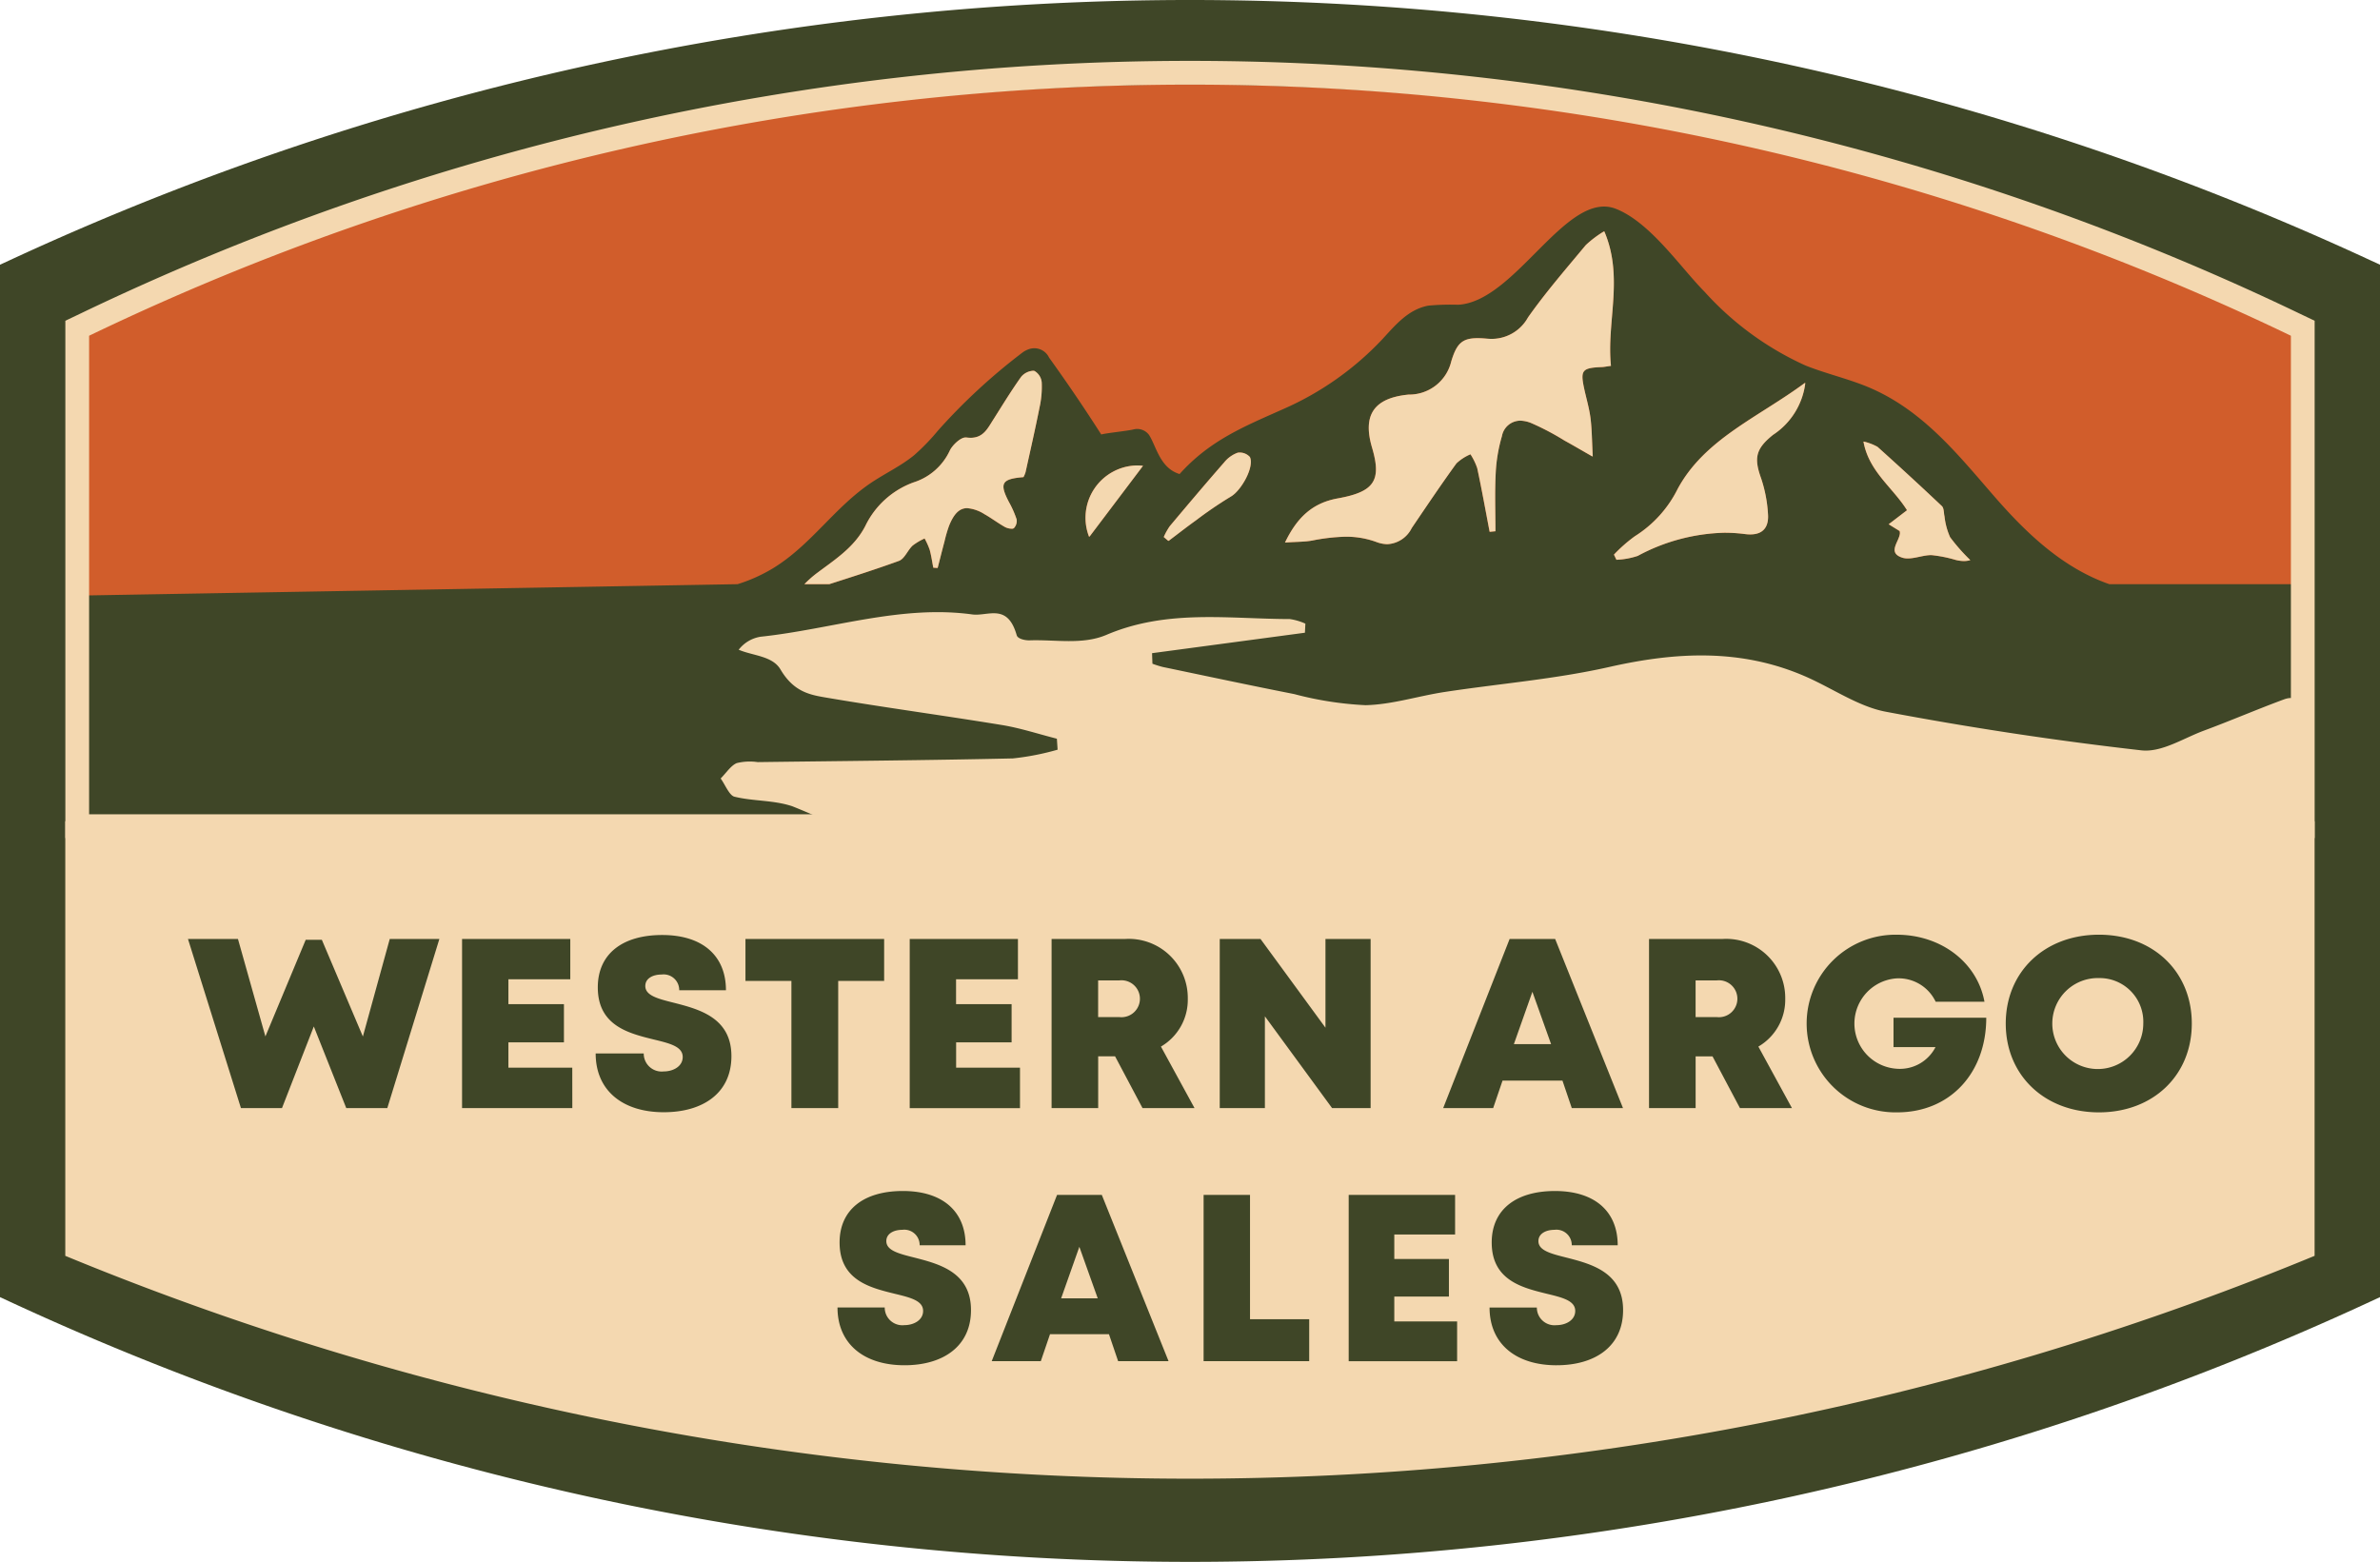 <svg xmlns="http://www.w3.org/2000/svg" width="200" height="131.269" viewBox="0 0 200 131.269">
  <g id="Group_20" data-name="Group 20" transform="translate(-156.752 -448.453)">
    <g id="Group_1" data-name="Group 1" transform="translate(156.752 448.453)">
      <path id="Path_1" data-name="Path 1" d="M355.907,470.311a235.829,235.829,0,0,0-198.31,0l-.845.391v86.77l.845.391a235.823,235.823,0,0,0,198.31,0l.845-.391V470.7Z" transform="translate(-156.752 -448.453)" fill="#3f4627"/>
    </g>
    <g id="Group_2" data-name="Group 2" transform="translate(163.435 455.55)">
      <path id="Path_2" data-name="Path 2" d="M166.726,479.727l.789-.364a220.8,220.8,0,0,1,185.042,0l.789.364v40.329H166.726Z" transform="translate(-166.726 -459.044)" fill="#d15d2b"/>
    </g>
    <g id="Group_3" data-name="Group 3" transform="translate(162.923 465.804)">
      <path id="Path_3" data-name="Path 3" d="M353.524,509.5a3.122,3.122,0,0,0-.531-1.34c-.746-1.237,1.638-2.064.108-2.064H337.05c-3.955-1.372-7.031-4.353-9.608-7.309-3.057-3.505-6.044-7.337-10.695-9.271-1.69-.7-3.532-1.12-5.233-1.8a25.615,25.615,0,0,1-8.484-6.2c-1.994-2.007-4.554-5.828-7.445-6.966-4.166-1.64-8.415,7.792-13.256,8.06a20.673,20.673,0,0,0-2.491.072c-1.7.306-2.791,1.642-3.853,2.793a25.428,25.428,0,0,1-8.318,5.886c-3.288,1.469-6.184,2.617-8.752,5.477-1.635-.5-1.937-2.273-2.553-3.268a1.24,1.24,0,0,0-1.329-.479c-.572.135-2.265.3-2.7.423q-2.093-3.279-4.387-6.466a1.372,1.372,0,0,0-1.56-.744,1.964,1.964,0,0,0-.716.356A49.971,49.971,0,0,0,238.6,493.2a17.93,17.93,0,0,1-1.994,2.058c-1.079.886-2.417,1.516-3.6,2.307-3.1,2.08-5.03,5.211-8.235,7.18a13.508,13.508,0,0,1-3,1.35l-55.49.96c-.318,4.293-.318,1.392-.318,4.293v17.371H353.62v-18.31A4.416,4.416,0,0,0,353.524,509.5Zm-37.1-15.384a4.372,4.372,0,0,1,1.137.437q2.735,2.454,5.4,4.971c.2.186.158.584.232.884a5.776,5.776,0,0,0,.468,1.738,15.572,15.572,0,0,0,1.7,1.929,1.893,1.893,0,0,1-.536.078,3.014,3.014,0,0,1-.717-.1,10.981,10.981,0,0,0-2.025-.4c-.659,0-1.382.291-2,.279a1.423,1.423,0,0,1-.437-.062c-1.3-.423-.245-1.349-.2-2.065a1.156,1.156,0,0,0-.023-.174l-.924-.57,1.542-1.179c-1.192-1.914-3.209-3.248-3.66-5.774l.038.013Zm-19.259,7.953a9.881,9.881,0,0,0,3.6-3.975c2.263-4.2,6.748-6,10.69-8.912l0,.027.039-.027a6.088,6.088,0,0,1-2.707,4.358c-1.477,1.183-1.62,1.958-1,3.679a11.51,11.51,0,0,1,.57,2.972c.081,1.041-.362,1.7-1.426,1.721a3.093,3.093,0,0,1-.491-.027,13.228,13.228,0,0,0-1.782-.112,16.136,16.136,0,0,0-7.243,1.943,6.434,6.434,0,0,1-1.762.327l0,0-.032,0-.208-.432A12.457,12.457,0,0,1,297.17,502.068Zm-24.962-3.182c3.073-.551,3.7-1.5,2.885-4.259-.8-2.7.1-4.176,3.067-4.466a3.63,3.63,0,0,0,3.587-2.793c.46-1.513.923-1.971,2.3-1.947.2,0,.425.015.672.037.105.009.207.016.306.019a3.485,3.485,0,0,0,3.169-1.8c1.485-2.111,3.2-4.085,4.86-6.083a9.068,9.068,0,0,1,1.521-1.147l.007.019.027-.019c1.655,3.877.171,7.614.559,11.3-.4.054-.569.092-.739.1-1.669.062-1.842.255-1.526,1.749.178.844.432,1.677.543,2.527.122.94.119,1.895.192,3.236l-.035-.02v.02c-1.041-.595-1.687-.976-2.346-1.337a21.693,21.693,0,0,0-2.84-1.49,2.7,2.7,0,0,0-.841-.179,1.575,1.575,0,0,0-1.571,1.3,13.2,13.2,0,0,0-.524,3.134c-.084,1.617-.022,3.24-.022,4.86l-.454.043v0l-.034,0c-.341-1.782-.661-3.567-1.041-5.342a5.236,5.236,0,0,0-.568-1.169,3.963,3.963,0,0,0-1.183.766c-1.293,1.784-2.519,3.611-3.753,5.432a2.422,2.422,0,0,1-2.062,1.357,2.755,2.755,0,0,1-.921-.189,7.331,7.331,0,0,0-2.681-.438,16.368,16.368,0,0,0-2.7.32c-.639.117-1.306.1-2.251.168v0l-.035,0C268.79,500.483,270.085,499.266,272.207,498.886Zm-14.116,2.334c1.511-1.8,3.031-3.6,4.581-5.372a2.585,2.585,0,0,1,1.12-.8.533.533,0,0,1,.145-.016,1.147,1.147,0,0,1,.889.377c.389.842-.738,2.829-1.6,3.321a34.254,34.254,0,0,0-2.935,2c-.779.557-1.53,1.148-2.294,1.723l-.016-.013-.019.013-.376-.322A5.34,5.34,0,0,1,258.091,501.22Zm-2.848-5.1a4.118,4.118,0,0,1,.6.029l-4.5,5.958-.011-.03-.023.03A4.4,4.4,0,0,1,255.243,496.119Zm-26.953,9.16c1.576-1.2,3.266-2.223,4.219-4.078a7.245,7.245,0,0,1,4.05-3.66,5.019,5.019,0,0,0,3.051-2.682c.224-.462.9-1.093,1.311-1.093a.45.45,0,0,1,.084,0,2.539,2.539,0,0,0,.433.025c.988-.044,1.342-.767,1.788-1.471.779-1.229,1.534-2.472,2.381-3.659a1.427,1.427,0,0,1,.974-.5.44.44,0,0,1,.139.013,1.242,1.242,0,0,1,.612.966,7.958,7.958,0,0,1-.176,2.061c-.365,1.833-.781,3.658-1.184,5.485a2.355,2.355,0,0,1-.174.413c-1.837.149-2.04.517-1.225,2.083a8.4,8.4,0,0,1,.65,1.467.881.881,0,0,1-.232.74.3.3,0,0,1-.216.043,1.257,1.257,0,0,1-.523-.135c-.6-.336-1.144-.755-1.743-1.091a3.2,3.2,0,0,0-1.449-.5c-.658.007-1.11.482-1.513,1.476a10.829,10.829,0,0,0-.38,1.3c-.2.748-.387,1.5-.58,2.25l-.034,0v0l-.332-.021c-.1-.506-.167-1.018-.306-1.514a6.326,6.326,0,0,0-.424-.943,5.064,5.064,0,0,0-1.01.6c-.427.4-.671,1.114-1.16,1.289-1.929.7-3.885,1.324-5.843,1.952h-2.091A9.882,9.882,0,0,1,228.29,505.279Z" transform="translate(-165.962 -474.348)" fill="#3f4627"/>
    </g>
    <g id="Group_10" data-name="Group 10" transform="translate(224.35 467.898)">
      <g id="Group_4" data-name="Group 4" transform="translate(89.006 17.672)">
        <path id="Path_4" data-name="Path 4" d="M390.513,503.849a4.373,4.373,0,0,1,1.137.437q2.735,2.454,5.4,4.971c.2.186.158.584.232.884a5.774,5.774,0,0,0,.468,1.738,15.56,15.56,0,0,0,1.7,1.929,1.889,1.889,0,0,1-.536.078,3.02,3.02,0,0,1-.717-.1,10.987,10.987,0,0,0-2.026-.4c-.659,0-1.382.292-2,.279a1.421,1.421,0,0,1-.437-.062c-1.3-.423-.245-1.349-.2-2.065a1.156,1.156,0,0,0-.023-.174l-.924-.57,1.542-1.179c-1.192-1.914-3.209-3.248-3.66-5.774l.038.013Z" transform="translate(-390.479 -503.849)" fill="#f4d8b0"/>
      </g>
      <g id="Group_5" data-name="Group 5" transform="translate(68.024 12.739)">
        <path id="Path_5" data-name="Path 5" d="M360.922,509.373a9.881,9.881,0,0,0,3.6-3.975c2.263-4.2,6.748-6,10.69-8.912l0,.027.039-.027a6.088,6.088,0,0,1-2.707,4.359c-1.477,1.183-1.62,1.958-1,3.679a11.51,11.51,0,0,1,.57,2.972c.081,1.041-.362,1.7-1.426,1.721a3.1,3.1,0,0,1-.491-.027,13.227,13.227,0,0,0-1.782-.112,16.136,16.136,0,0,0-7.243,1.943,6.434,6.434,0,0,1-1.762.327l0,0-.032,0-.208-.432A12.471,12.471,0,0,1,360.922,509.373Z" transform="translate(-359.165 -496.486)" fill="#f4d8b0"/>
      </g>
      <g id="Group_6" data-name="Group 6" transform="translate(40.385)">
        <path id="Path_6" data-name="Path 6" d="M322.348,499.917c3.073-.551,3.7-1.5,2.885-4.259-.8-2.7.1-4.176,3.067-4.466a3.63,3.63,0,0,0,3.587-2.793c.46-1.513.923-1.971,2.3-1.947.2,0,.425.015.672.037.105.009.207.016.306.019a3.485,3.485,0,0,0,3.169-1.8c1.485-2.111,3.2-4.085,4.86-6.083a9.068,9.068,0,0,1,1.521-1.147l.007.019.027-.019c1.655,3.877.171,7.613.559,11.3-.4.054-.569.092-.739.1-1.669.062-1.842.255-1.526,1.75.178.844.432,1.677.543,2.527.122.94.119,1.895.192,3.236l-.035-.02v.02c-1.041-.595-1.687-.976-2.346-1.337a21.694,21.694,0,0,0-2.84-1.49,2.7,2.7,0,0,0-.841-.179,1.575,1.575,0,0,0-1.571,1.3,13.2,13.2,0,0,0-.524,3.134c-.084,1.617-.022,3.24-.022,4.86l-.454.043v0l-.034,0c-.341-1.782-.661-3.567-1.041-5.342a5.237,5.237,0,0,0-.568-1.169,3.965,3.965,0,0,0-1.183.766c-1.293,1.784-2.519,3.611-3.754,5.432a2.422,2.422,0,0,1-2.062,1.357,2.754,2.754,0,0,1-.921-.189,7.333,7.333,0,0,0-2.681-.438,16.368,16.368,0,0,0-2.7.32c-.639.117-1.306.1-2.251.168v0l-.035,0C318.93,501.514,320.226,500.3,322.348,499.917Z" transform="translate(-317.914 -477.474)" fill="#f4d8b0"/>
      </g>
      <g id="Group_7" data-name="Group 7" transform="translate(30.194 18.59)">
        <path id="Path_7" data-name="Path 7" d="M303.213,511.407c1.511-1.8,3.031-3.6,4.581-5.372a2.585,2.585,0,0,1,1.12-.8.531.531,0,0,1,.145-.016,1.147,1.147,0,0,1,.889.377c.389.842-.738,2.829-1.6,3.321a34.234,34.234,0,0,0-2.935,2c-.779.558-1.53,1.148-2.294,1.723l-.016-.013-.019.013-.376-.322A5.335,5.335,0,0,1,303.213,511.407Z" transform="translate(-302.704 -505.219)" fill="#f4d8b0"/>
      </g>
      <g id="Group_8" data-name="Group 8" transform="translate(23.59 19.675)">
        <path id="Path_8" data-name="Path 8" d="M297.112,506.839a4.1,4.1,0,0,1,.6.029l-4.5,5.958-.011-.03-.023.03A4.4,4.4,0,0,1,297.112,506.839Z" transform="translate(-292.848 -506.838)" fill="#f4d8b0"/>
      </g>
      <g id="Group_9" data-name="Group 9" transform="translate(0 11.721)">
        <path id="Path_9" data-name="Path 9" d="M258.541,512.083c1.576-1.2,3.266-2.223,4.219-4.078a7.245,7.245,0,0,1,4.05-3.66,5.019,5.019,0,0,0,3.051-2.682c.224-.462.9-1.093,1.311-1.093a.45.45,0,0,1,.084,0,2.526,2.526,0,0,0,.433.025c.988-.044,1.342-.767,1.788-1.471.779-1.229,1.534-2.472,2.381-3.659a1.428,1.428,0,0,1,.974-.5.439.439,0,0,1,.139.013,1.242,1.242,0,0,1,.612.966,7.956,7.956,0,0,1-.176,2.061c-.365,1.833-.781,3.658-1.184,5.485a2.35,2.35,0,0,1-.174.413c-1.837.149-2.04.517-1.225,2.083a8.4,8.4,0,0,1,.65,1.467.881.881,0,0,1-.232.74.3.3,0,0,1-.216.043,1.257,1.257,0,0,1-.523-.135c-.6-.336-1.144-.755-1.743-1.092a3.2,3.2,0,0,0-1.449-.5c-.658.007-1.11.482-1.513,1.476a10.83,10.83,0,0,0-.38,1.3c-.2.748-.387,1.5-.58,2.25l-.034,0v0l-.332-.021c-.1-.506-.168-1.018-.306-1.514a6.319,6.319,0,0,0-.424-.943,5.058,5.058,0,0,0-1.01.6c-.427.4-.671,1.114-1.16,1.289-1.929.7-3.885,1.324-5.843,1.952H257.64A9.848,9.848,0,0,1,258.541,512.083Z" transform="translate(-257.64 -494.968)" fill="#f4d8b0"/>
      </g>
    </g>
    <g id="Group_11" data-name="Group 11" transform="translate(217.312 499.905)">
      <path id="Path_10" data-name="Path 10" d="M275.451,536.8a21.869,21.869,0,0,1-3.76.734c-7.147.159-14.3.217-21.444.31a4.626,4.626,0,0,0-1.759.083c-.5.211-.9.846-1.351,1.293.385.533.726,1.427,1.163,1.533,1.6.389,3.279.275,4.852.8a60.154,60.154,0,0,1,5.806,2.682,5.04,5.04,0,0,0,1.831.658c6.621.144,13.242.291,19.864.312,13.774.044,27.549-.026,41.324.019,18.495.062,36.99.191,55.485.283,2.941.015,2.972-.005,2.937-4.135-.019-2.32-.194-4.637-.241-6.958-.033-1.621-.6-2.228-1.644-1.843-2.255.832-4.485,1.794-6.739,2.63-1.747.648-3.551,1.849-5.265,1.654q-10.758-1.223-21.466-3.246c-2.285-.429-4.466-1.958-6.7-2.94-5.453-2.394-10.939-2.084-16.52-.823-4.584,1.035-9.244,1.4-13.866,2.107-2.212.339-4.412,1.057-6.623,1.107a28.573,28.573,0,0,1-6-.933c-3.689-.726-7.372-1.512-11.057-2.281a8.686,8.686,0,0,1-.858-.271l-.032-.886,12.846-1.719.038-.764a4.917,4.917,0,0,0-1.315-.385c-5.15-.009-10.3-.846-15.409,1.331-2,.852-4.284.383-6.44.458-.375.013-1.005-.119-1.092-.426-.778-2.743-2.424-1.571-3.743-1.752-6-.824-11.853,1.248-17.78,1.874a2.9,2.9,0,0,0-1.841,1.093c1.2.513,2.836.514,3.51,1.655,1.147,1.94,2.533,2.147,3.969,2.39,4.877.829,9.768,1.484,14.648,2.285,1.548.254,3.075.759,4.611,1.149Z" transform="translate(-247.137 -525.244)" fill="#f4d8b0"/>
    </g>
    <g id="Group_12" data-name="Group 12" transform="translate(162.244 453.57)">
      <path id="Path_11" data-name="Path 11" d="M353.965,521.412H164.948V477.931l1.358-.648a215.3,215.3,0,0,1,186.3,0l1.358.648Zm-187.022-2H351.969V479.19l-.222-.106a213.325,213.325,0,0,0-184.581,0l-.222.106Z" transform="translate(-164.948 -456.09)" fill="#f4d8b0"/>
    </g>
    <g id="Group_19" data-name="Group 19" transform="translate(162.238 517.479)">
      <g id="Group_13" data-name="Group 13" transform="translate(137.005 13.372)">
        <path id="Path_12" data-name="Path 12" d="M371.2,571.429h-1.788v3.085H371.2a1.552,1.552,0,1,0,0-3.085Z" transform="translate(-369.416 -571.429)" fill="#f4d8b0"/>
      </g>
      <g id="Group_14" data-name="Group 14" transform="translate(86.794 13.372)">
        <path id="Path_13" data-name="Path 13" d="M296.266,571.429h-1.789v3.085h1.789a1.552,1.552,0,1,0,0-3.085Z" transform="translate(-294.477 -571.429)" fill="#f4d8b0"/>
      </g>
      <g id="Group_15" data-name="Group 15" transform="translate(83.685 35.765)">
        <path id="Path_14" data-name="Path 14" d="M289.837,609.18h3.076l-1.545-4.33Z" transform="translate(-289.837 -604.85)" fill="#f4d8b0"/>
      </g>
      <g id="Group_16" data-name="Group 16" transform="translate(121.73 14.328)">
        <path id="Path_15" data-name="Path 15" d="M346.619,577.26h3.128l-1.571-4.4Z" transform="translate(-346.619 -572.857)" fill="#f4d8b0"/>
      </g>
      <g id="Group_17" data-name="Group 17" transform="translate(167.141 13.177)">
        <path id="Path_16" data-name="Path 16" d="M418.147,571.138a3.823,3.823,0,1,0,3.728,3.822A3.671,3.671,0,0,0,418.147,571.138Z" transform="translate(-414.394 -571.138)" fill="#f4d8b0"/>
      </g>
      <g id="Group_18" data-name="Group 18">
        <path id="Path_17" data-name="Path 17" d="M164.939,551.472v36.522l.8.329a247.814,247.814,0,0,0,187.418,0l.8-.329V551.472Zm70.961,9.892h9.094v3.384h-5.2v2.093h4.668v3.211H239.8v2.128h5.367v3.4H235.9ZM192,575.576H188.55l-2.726-6.86-2.674,6.86H179.7l-4.45-14.212h4.2l2.306,8.191,3.386-8.121H186.5l3.447,8.127,2.259-8.2h4.17Zm15.547,0h-9.265V561.364h9.094v3.384h-5.2v2.093h4.667v3.211h-4.667v2.128h5.367Zm7.688.348c-3.478,0-5.726-1.839-5.726-4.937h4.039a1.507,1.507,0,0,0,1.676,1.509c.82,0,1.6-.436,1.6-1.213,0-.891-1.106-1.149-2.459-1.478-2.054-.51-4.677-1.139-4.677-4.375,0-2.8,2.056-4.4,5.408-4.4,3.407,0,5.361,1.749,5.361,4.641H216.53a1.311,1.311,0,0,0-1.481-1.32c-.7,0-1.368.3-1.368.965,0,.807,1.071,1.075,2.409,1.411,2.092.539,4.827,1.238,4.827,4.484C220.917,574.312,218.532,575.924,215.231,575.924Zm6.862-11.034v-3.526h11.654v3.526h-3.861v10.686h-3.932V564.89Zm13.366,32.3c-3.42,0-5.631-1.808-5.631-4.854H233.8a1.482,1.482,0,0,0,1.648,1.483c.806,0,1.577-.429,1.577-1.193,0-.876-1.088-1.13-2.418-1.453-2.02-.5-4.6-1.12-4.6-4.3,0-2.751,2.021-4.328,5.317-4.328,3.351,0,5.272,1.719,5.272,4.562h-3.861a1.289,1.289,0,0,0-1.457-1.3c-.685,0-1.344.3-1.344.949,0,.795,1.053,1.057,2.369,1.388,2.057.53,4.746,1.217,4.746,4.409C241.049,595.606,238.7,597.19,235.459,597.19Zm17.951-.342-.771-2.269h-4.953l-.774,2.269h-4.125l5.49-13.974h3.762l5.609,13.974Zm2.049-21.273-2.306-4.349h-1.42v4.349h-3.915V561.364h6.16a4.96,4.96,0,0,1,5.285,5.03,4.552,4.552,0,0,1-2.256,4.013l2.822,5.169Zm14.007,21.273h-8.874V582.875h3.9v10.448h4.974Zm-3.723-28.985v7.713h-3.794V561.364h3.427l5.457,7.456v-7.456h3.794v14.212h-3.238ZM281.9,596.849h-9.111V582.875h8.941V586.2h-5.109v2.058h4.59v3.157h-4.59v2.092H281.9Zm8.357.342c-3.42,0-5.631-1.808-5.631-4.854H288.6a1.482,1.482,0,0,0,1.648,1.483c.806,0,1.577-.429,1.577-1.193,0-.876-1.088-1.13-2.418-1.453-2.02-.5-4.6-1.12-4.6-4.3,0-2.751,2.021-4.328,5.316-4.328,3.35,0,5.272,1.719,5.272,4.562h-3.861a1.289,1.289,0,0,0-1.457-1.3c-.686,0-1.345.3-1.345.949,0,.795,1.053,1.057,2.369,1.388,2.057.53,4.746,1.217,4.746,4.409C295.847,595.606,293.5,597.19,290.257,597.19Zm1.279-21.614-.783-2.308h-5.037l-.787,2.308h-4.2l5.582-14.212h3.828l5.7,14.212Zm14.132,0-2.306-4.349h-1.419v4.349h-3.916V561.364h6.16a4.96,4.96,0,0,1,5.285,5.03,4.55,4.55,0,0,1-2.257,4.013l2.822,5.169Zm13.209.358a7.466,7.466,0,1,1-.036-14.93c3.725,0,6.773,2.331,7.374,5.634h-4.1a3.447,3.447,0,0,0-3.236-1.967,3.806,3.806,0,0,0,0,7.6,3.366,3.366,0,0,0,3.222-1.82h-3.529v-2.468h7.794C326.364,572.631,323.328,575.935,318.877,575.935Zm16.956,0c-4.569,0-7.829-3.121-7.829-7.465s3.26-7.466,7.829-7.466,7.805,3.11,7.805,7.466S340.389,575.935,335.833,575.935Z" transform="translate(-164.939 -551.472)" fill="#f4d8b0"/>
      </g>
    </g>
  </g>
</svg>